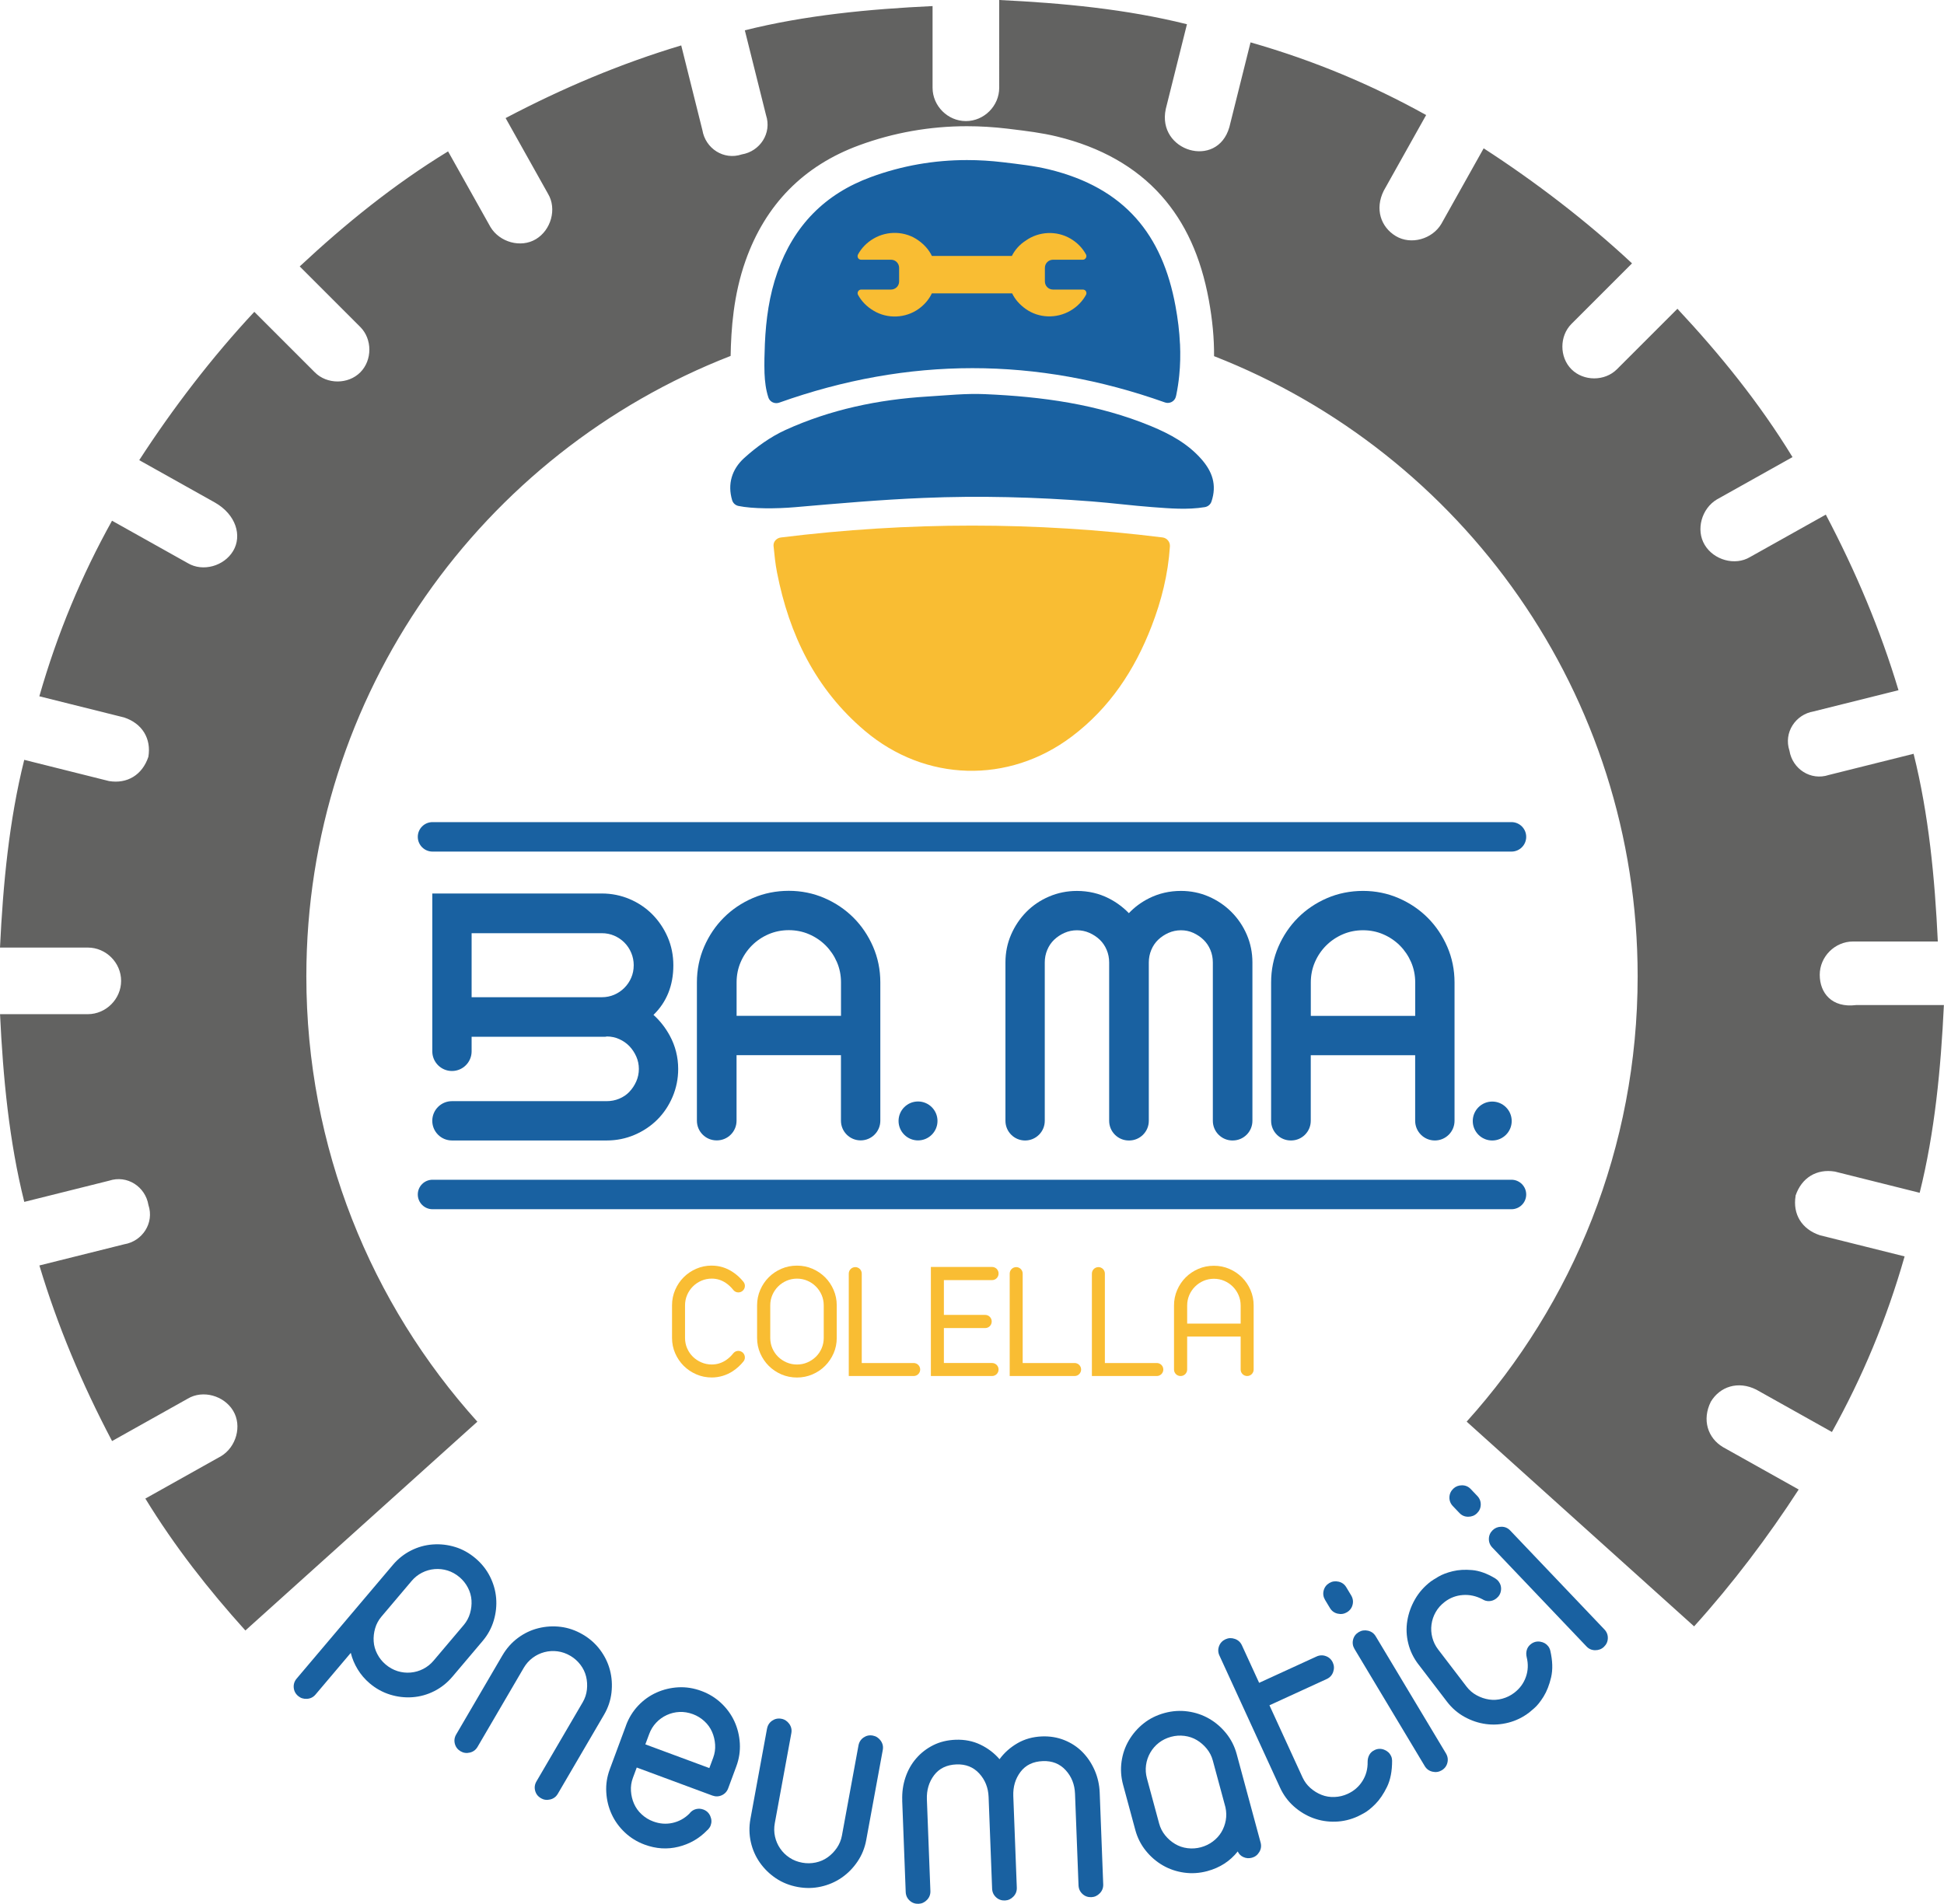 <?xml version="1.0" encoding="UTF-8"?>
<svg id="Livello_1" data-name="Livello 1" xmlns="http://www.w3.org/2000/svg" viewBox="0 0 908.64 890.02">
  <defs>
    <style>
      .cls-1 {
        fill: #f9bd33;
      }

      .cls-2 {
        fill: #1961a1;
      }

      .cls-3 {
        fill: #626261;
      }
    </style>
  </defs>
  <g>
    <path class="cls-2" d="M183.6,731.61c2.42-2.86,5.25-5.11,8.49-6.75,3.24-1.64,6.63-2.58,10.17-2.84,3.54-.26,7.02,.13,10.45,1.18,3.43,1.04,6.61,2.81,9.55,5.3,2.86,2.42,5.11,5.25,6.75,8.49,1.63,3.24,2.6,6.61,2.89,10.11,.29,3.5-.08,7-1.12,10.5-1.04,3.5-2.77,6.68-5.19,9.54l-14.13,16.7c-2.42,2.86-5.25,5.11-8.49,6.75-3.24,1.64-6.63,2.58-10.17,2.84-3.54,.26-7.04-.15-10.51-1.23-3.47-1.08-6.63-2.83-9.49-5.25-2.24-1.9-4.11-4.08-5.61-6.54-1.5-2.46-2.58-5.03-3.23-7.71l-16.49,19.49c-1.05,1.24-2.37,1.9-3.98,2-1.61,.1-2.99-.34-4.15-1.33-1.24-1.05-1.92-2.36-2.05-3.93-.13-1.57,.33-2.98,1.37-4.21l30.03-35.49,14.92-17.63Zm-5.32,24.16c-1.37,1.62-2.36,3.45-2.94,5.47-.59,2.03-.81,4.06-.68,6.09,.13,2.04,.69,4,1.68,5.9,.98,1.9,2.29,3.53,3.91,4.9,1.7,1.44,3.55,2.47,5.54,3.1,1.99,.62,4.02,.85,6.09,.68,2.07-.17,4.03-.73,5.9-1.68,1.86-.95,3.48-2.23,4.85-3.85l14.13-16.7c1.37-1.62,2.35-3.45,2.94-5.47,.58-2.02,.81-4.06,.68-6.09-.14-2.04-.69-4-1.68-5.9-.98-1.89-2.29-3.53-3.91-4.9-1.7-1.44-3.55-2.47-5.54-3.1-1.99-.62-4.03-.85-6.09-.68-2.07,.17-4.04,.73-5.9,1.68-1.86,.95-3.48,2.23-4.85,3.85l-14.13,16.7Z"/>
    <path class="cls-2" d="M234.86,773.84c1.89-3.23,4.29-5.94,7.2-8.11,2.91-2.17,6.09-3.69,9.53-4.55,3.44-.86,6.93-1.08,10.49-.64,3.56,.44,7,1.63,10.32,3.57,3.23,1.89,5.94,4.29,8.11,7.2,2.17,2.91,3.7,6.06,4.59,9.46,.89,3.4,1.12,6.91,.71,10.53-.42,3.63-1.57,7.06-3.46,10.29l-21.62,36.99c-.82,1.4-2.01,2.29-3.58,2.66-1.57,.38-3.01,.18-4.32-.59-1.4-.82-2.3-1.99-2.7-3.51-.4-1.52-.19-2.99,.63-4.38l21.62-36.99c1.07-1.84,1.72-3.8,1.95-5.9,.23-2.09,.1-4.14-.38-6.12-.49-1.98-1.37-3.82-2.67-5.52-1.3-1.7-2.86-3.08-4.7-4.16-1.93-1.13-3.92-1.82-5.99-2.09-2.07-.27-4.11-.14-6.12,.38-2.01,.53-3.85,1.42-5.52,2.67-1.67,1.25-3.04,2.8-4.12,4.63l-21.62,36.99c-.82,1.4-2.01,2.29-3.58,2.66-1.57,.38-3.01,.18-4.32-.59-1.4-.82-2.3-1.99-2.7-3.51-.4-1.52-.19-2.99,.63-4.39l21.62-36.99Z"/>
    <path class="cls-2" d="M292.6,806.61c1.3-3.51,3.2-6.59,5.69-9.23,2.49-2.64,5.35-4.68,8.59-6.13,3.24-1.45,6.65-2.26,10.23-2.45,3.58-.18,7.17,.39,10.78,1.73,3.51,1.3,6.59,3.2,9.23,5.69,2.64,2.49,4.69,5.33,6.16,8.52,1.46,3.19,2.3,6.61,2.52,10.25,.21,3.64-.33,7.23-1.63,10.74l-3.8,10.26c-.56,1.52-1.56,2.61-2.99,3.27-1.43,.66-2.91,.7-4.43,.14l-35.33-13.1-1.8,4.84c-.74,1.99-1.04,4.04-.9,6.15,.14,2.1,.61,4.09,1.44,5.96,.82,1.87,2.01,3.53,3.59,4.97,1.57,1.45,3.35,2.54,5.35,3.28,3.04,1.13,6.06,1.36,9.06,.69,3-.67,5.61-2.1,7.84-4.31l.3-.37c.77-.9,1.72-1.5,2.85-1.78,1.13-.28,2.27-.21,3.41,.21,1.52,.56,2.6,1.59,3.24,3.07,.64,1.48,.7,2.93,.17,4.36-.25,.67-.64,1.28-1.17,1.84l-.5,.46c-3.68,3.82-8.15,6.38-13.38,7.68-5.24,1.3-10.51,.96-15.83-1.01-3.52-1.3-6.59-3.2-9.23-5.69-2.64-2.49-4.7-5.33-6.16-8.52-1.47-3.19-2.31-6.61-2.52-10.25-.22-3.65,.33-7.22,1.63-10.74l7.61-20.52Zm9.03,8.86l29.92,11.09,1.8-4.84c.74-1.99,1.04-4.04,.9-6.15-.14-2.1-.62-4.09-1.44-5.96-.82-1.87-2.01-3.53-3.58-4.97-1.57-1.44-3.35-2.54-5.35-3.28-2.09-.77-4.18-1.12-6.26-1.03-2.09,.09-4.07,.57-5.96,1.44-1.89,.87-3.55,2.06-4.97,3.58-1.43,1.52-2.51,3.28-3.25,5.28l-1.8,4.84Z"/>
    <path class="cls-2" d="M358.52,808.14c.29-1.59,1.09-2.84,2.38-3.73,1.3-.89,2.74-1.2,4.34-.9,1.49,.27,2.71,1.07,3.66,2.37,.94,1.31,1.27,2.76,.98,4.35l-7.74,42.14c-.38,2.09-.35,4.16,.1,6.2,.45,2.04,1.26,3.91,2.44,5.62,1.18,1.71,2.64,3.14,4.39,4.28,1.74,1.15,3.71,1.92,5.91,2.32,2.09,.38,4.18,.36,6.27-.08,2.09-.44,3.96-1.25,5.62-2.44,1.66-1.19,3.09-2.65,4.28-4.39,1.19-1.74,1.98-3.65,2.37-5.74l7.74-42.14c.29-1.59,1.09-2.84,2.38-3.73,1.3-.89,2.74-1.2,4.34-.9,1.49,.28,2.71,1.07,3.66,2.37,.94,1.31,1.27,2.76,.98,4.35l-7.74,42.14c-.68,3.69-2.04,7.04-4.09,10.06-2.05,3.02-4.52,5.53-7.41,7.52-2.89,1.99-6.11,3.38-9.65,4.17-3.54,.79-7.16,.85-10.85,.17-3.79-.7-7.17-2.04-10.15-4.03-2.98-1.99-5.49-4.43-7.54-7.33-2.04-2.9-3.46-6.12-4.25-9.66-.79-3.54-.85-7.16-.17-10.85l7.74-42.14Z"/>
    <path class="cls-2" d="M421.72,841.65c-.14-3.74,.35-7.31,1.49-10.7,1.14-3.39,2.82-6.37,5.05-8.94,2.23-2.57,4.89-4.62,7.97-6.16,3.08-1.54,6.55-2.38,10.39-2.53,4.25-.16,8.13,.6,11.64,2.29,3.51,1.69,6.49,3.96,8.93,6.8,2.21-3.02,5.01-5.51,8.38-7.47,3.37-1.95,7.18-3.01,11.43-3.18,3.74-.14,7.24,.43,10.48,1.73,3.24,1.3,6.05,3.14,8.42,5.53,2.37,2.4,4.28,5.23,5.73,8.52,1.44,3.29,2.24,6.81,2.38,10.55l1.64,42.82c.06,1.62-.47,3.01-1.59,4.17-1.12,1.16-2.44,1.77-3.96,1.83-1.62,.06-3.01-.44-4.16-1.51-1.16-1.07-1.77-2.42-1.83-4.04l-1.64-42.82c-.17-4.35-1.63-8.02-4.38-11.01-2.75-2.99-6.3-4.4-10.65-4.23-4.55,.17-8.04,1.85-10.45,5.04-2.41,3.19-3.53,6.95-3.37,11.3l1.64,42.82c.06,1.62-.47,3.01-1.59,4.17-1.12,1.16-2.44,1.77-3.96,1.83-1.62,.06-3.01-.44-4.16-1.51-1.16-1.07-1.77-2.42-1.83-4.04l-1.64-42.82c-.17-4.35-1.63-8.02-4.38-11.01-2.75-2.99-6.3-4.4-10.65-4.23-4.55,.18-8.04,1.86-10.45,5.04-2.41,3.19-3.53,6.96-3.37,11.31l1.64,42.82c.06,1.62-.47,3.01-1.59,4.17-1.12,1.16-2.44,1.77-3.96,1.82-1.62,.06-3.01-.44-4.16-1.51-1.16-1.07-1.77-2.41-1.83-4.03l-1.64-42.82Z"/>
    <path class="cls-2" d="M524.94,834.38c-.98-3.62-1.22-7.23-.72-10.82,.5-3.6,1.64-6.92,3.44-9.98,1.8-3.05,4.1-5.7,6.91-7.93,2.81-2.23,6.07-3.84,9.79-4.85,3.62-.98,7.23-1.22,10.82-.72,3.6,.5,6.92,1.62,9.96,3.37,3.04,1.75,5.71,4.04,8,6.89,2.29,2.84,3.92,6.08,4.9,9.69l11.18,41.36c.42,1.57,.22,3.04-.62,4.42-.83,1.38-1.98,2.27-3.45,2.66-1.37,.37-2.68,.28-3.93-.28-1.25-.55-2.15-1.44-2.69-2.66-3.6,4.54-8.33,7.6-14.2,9.19-3.62,.98-7.23,1.22-10.82,.72-3.6-.5-6.92-1.62-9.96-3.37-3.04-1.75-5.71-4.04-8-6.89-2.29-2.84-3.92-6.07-4.9-9.69l-5.71-21.12Zm16.85,18.11c.56,2.05,1.5,3.9,2.83,5.53,1.33,1.63,2.87,2.98,4.63,4.02,1.75,1.05,3.69,1.71,5.8,1.97,2.12,.27,4.21,.12,6.26-.43s3.91-1.45,5.57-2.69c1.66-1.23,2.99-2.7,4.01-4.39,1.01-1.69,1.69-3.53,2.05-5.51,.35-1.98,.3-4.02-.15-6.1l-5.91-21.86c-.55-2.05-1.5-3.9-2.83-5.53-1.33-1.63-2.88-2.97-4.63-4.02-1.75-1.05-3.69-1.7-5.8-1.97-2.12-.27-4.21-.12-6.26,.43-2.15,.58-4.05,1.52-5.7,2.8-1.65,1.29-2.99,2.83-4.02,4.63-1.03,1.8-1.69,3.74-1.97,5.8-.28,2.07-.14,4.13,.41,6.19l5.71,21.12Z"/>
    <path class="cls-2" d="M569.98,773.99c-.68-1.47-.74-2.95-.19-4.43,.55-1.48,1.56-2.55,3.03-3.23,1.38-.63,2.83-.69,4.36-.16,1.52,.53,2.62,1.53,3.3,3l8.05,17.54,26.79-12.29c1.47-.68,2.95-.74,4.43-.19,1.48,.55,2.56,1.56,3.23,3.03,.63,1.38,.69,2.84,.16,4.36-.53,1.52-1.53,2.62-3,3.3l-26.79,12.29,15.46,33.7c.89,1.93,2.12,3.6,3.71,4.99,1.58,1.39,3.33,2.46,5.23,3.2,1.9,.75,3.92,1.07,6.05,.98,2.13-.09,4.17-.57,6.1-1.46,2.95-1.35,5.26-3.36,6.93-6.02,1.68-2.66,2.48-5.65,2.41-8.96,0-1.22,.27-2.32,.82-3.3,.55-.98,1.38-1.72,2.49-2.23,1.47-.68,2.96-.71,4.46-.12,1.5,.6,2.56,1.58,3.2,2.96,.3,.65,.45,1.35,.47,2.12,.02,4.9-.78,8.99-2.38,12.29-1.61,3.3-3.42,5.97-5.44,8.01-2.02,2.04-3.86,3.5-5.52,4.37-1.66,.87-2.54,1.33-2.63,1.37-3.41,1.56-6.92,2.4-10.55,2.5-3.63,.11-7.09-.45-10.38-1.67-3.29-1.22-6.3-3.04-9.03-5.47-2.73-2.43-4.87-5.34-6.44-8.75l-28.32-61.73Z"/>
    <path class="cls-2" d="M619.36,747.97c-.83-1.39-1.06-2.85-.68-4.38,.38-1.53,1.27-2.71,2.66-3.54,1.3-.78,2.74-.99,4.31-.64,1.57,.36,2.78,1.23,3.61,2.62l2.27,3.78c.83,1.39,1.06,2.85,.68,4.38-.38,1.53-1.27,2.71-2.66,3.54-1.3,.78-2.74,1-4.31,.64-1.57-.35-2.77-1.23-3.61-2.62l-2.27-3.78Zm13.76,22.93c-.83-1.39-1.06-2.85-.68-4.38,.38-1.53,1.27-2.71,2.66-3.54,1.3-.78,2.74-.99,4.31-.64,1.57,.36,2.78,1.23,3.61,2.62l32.82,54.73c.83,1.39,1.06,2.85,.68,4.38-.38,1.53-1.27,2.71-2.66,3.54-1.3,.78-2.74,1-4.31,.64-1.57-.36-2.77-1.23-3.61-2.62l-32.82-54.73Z"/>
    <path class="cls-2" d="M663.02,778.14c-2.34-3.06-3.94-6.36-4.8-9.91-.87-3.55-1.01-7.07-.43-10.57,.58-3.5,1.78-6.84,3.61-10.03,1.83-3.19,4.28-5.95,7.34-8.29,.56-.43,1.75-1.17,3.55-2.24,1.8-1.06,4.05-1.92,6.74-2.57,2.69-.65,5.71-.83,9.07-.53,3.35,.3,6.91,1.57,10.66,3.81,.73,.46,1.28,.93,1.65,1.41,.98,1.29,1.37,2.71,1.16,4.27-.21,1.57-.96,2.84-2.24,3.82-.97,.74-2.03,1.14-3.19,1.2-1.17,.06-2.25-.23-3.24-.87-2.97-1.55-6.03-2.21-9.17-1.98-3.14,.23-5.96,1.3-8.45,3.21-1.77,1.35-3.18,2.94-4.21,4.75-1.04,1.81-1.69,3.75-1.97,5.81-.28,2.06-.15,4.1,.38,6.12,.53,2.02,1.43,3.88,2.73,5.57l13.29,17.38c1.29,1.69,2.87,3.04,4.72,4.04,1.85,1.01,3.79,1.66,5.81,1.97,2.02,.31,4.06,.18,6.12-.38,2.06-.55,3.94-1.48,5.63-2.77,2.57-1.97,4.39-4.43,5.43-7.4,1.05-2.97,1.17-6.06,.37-9.27-.28-1.19-.25-2.33,.07-3.4,.33-1.08,.97-1.98,1.94-2.72,1.29-.98,2.73-1.35,4.32-1.1,1.59,.25,2.85,.98,3.77,2.18,.43,.56,.74,1.22,.93,1.97,1.1,4.77,1.23,8.94,.39,12.52-.84,3.57-2.02,6.58-3.53,9.01-1.52,2.44-2.99,4.26-4.42,5.48-1.43,1.22-2.18,1.86-2.26,1.92-2.98,2.28-6.22,3.87-9.74,4.77-3.52,.9-7.01,1.13-10.49,.66-3.48-.46-6.82-1.58-10.01-3.34-3.2-1.76-5.93-4.13-8.21-7.11l-13.29-17.38Z"/>
    <path class="cls-2" d="M679.09,704.1c-1.12-1.17-1.66-2.55-1.62-4.12,.04-1.57,.65-2.92,1.82-4.04,1.1-1.05,2.46-1.57,4.07-1.57,1.61,0,2.98,.59,4.09,1.77l3.04,3.19c1.12,1.17,1.66,2.55,1.62,4.12-.04,1.58-.65,2.92-1.82,4.04-1.1,1.05-2.46,1.57-4.07,1.57-1.61,0-2.98-.59-4.09-1.77l-3.04-3.19Zm18.44,19.37c-1.12-1.17-1.66-2.55-1.62-4.12,.04-1.57,.65-2.92,1.82-4.04,1.1-1.05,2.46-1.57,4.07-1.57,1.61,0,2.98,.59,4.09,1.77l44,46.22c1.12,1.17,1.66,2.55,1.62,4.12-.04,1.58-.65,2.92-1.82,4.04-1.1,1.05-2.46,1.57-4.07,1.57-1.61,0-2.98-.59-4.09-1.77l-44-46.22Z"/>
  </g>
  <path class="cls-3" d="M839.28,559.06c-1.42,8.5,2.83,15.57,11.33,18.4l39.62,9.9c-8.49,29.72-19.82,56.61-33.97,82.08l-35.37-19.81c-8.49-4.25-16.99-1.42-21.23,5.65-4.24,8.5-1.42,16.99,5.67,21.23l35.39,19.82c-14.27,22.05-30.93,44.11-48.88,63.98l-106.31-95.71c49.68-55.13,79.92-128.13,79.92-208.18,0-131.92-82.09-244.65-197.99-289.92,.07-8.32-.76-17-2.45-26.26-3.71-20.23-10.99-36.2-22.26-48.84-11.88-13.33-28.27-22.61-48.7-27.58-7.2-1.74-14.22-2.58-21.01-3.41l-2.27-.28c-6.34-.75-12.64-1.13-18.8-1.13-17.34,0-34.29,2.99-50.38,8.91-25.96,9.52-43.82,27.69-53.11,53.96-5.71,16.12-6.75,32.16-6.98,44.52-116.06,45.17-198.31,158-198.31,290.04,0,80.06,30.25,153.06,79.93,208.19l-108.43,97.62c-17.14-19.01-33.04-39.24-46.75-61.67l35.37-19.82c7.08-4.24,9.92-14.15,5.67-21.22-4.24-7.08-14.15-9.92-21.23-5.67l-35.37,19.82c-14.15-26.89-25.47-53.79-33.97-82.09l39.64-9.9c8.49-1.42,14.15-9.9,11.32-18.4-1.42-8.5-9.9-14.15-18.4-11.32l-39.62,9.9c-7.08-28.3-9.92-58.03-11.33-87.75H41.04c8.5-.01,15.57-7.08,15.57-15.58s-7.07-15.56-15.57-15.56H0c1.43-29.72,4.25-59.44,11.33-87.76l39.62,9.92c8.5,1.4,15.57-2.85,18.4-11.33,1.42-8.5-2.83-15.57-11.32-18.4l-39.64-9.9c8.5-29.72,19.82-56.61,33.97-82.08l35.37,19.81c7.08,4.25,16.99,1.42,21.23-5.65,4.25-7.08,1.42-16.99-8.49-22.65l-35.39-19.82c15.57-24.05,33.97-48.12,53.79-69.34l28.3,28.3c5.65,5.67,15.57,5.67,21.22,0,5.67-5.67,5.67-15.57,0-21.23l-28.3-28.3c21.23-19.81,43.87-38.21,69.34-53.78l19.82,35.37c4.25,7.08,14.15,9.92,21.23,5.67,7.07-4.24,9.9-14.15,5.67-21.22l-19.82-35.39c26.89-14.15,53.78-25.47,82.08-33.97l9.9,39.64c1.42,8.5,9.92,14.15,18.4,11.32,8.5-1.42,14.15-9.9,11.33-18.4l-9.9-39.62c28.3-7.08,58.03-9.92,87.75-11.33V41.04c.01,8.5,7.1,15.57,15.58,15.57s15.57-7.07,15.57-15.57V0c29.72,1.43,59.44,4.25,87.75,11.33l-9.9,39.62c-4.25,19.82,24.05,28.3,29.72,8.5l9.9-39.64c29.72,8.49,56.61,19.82,82.08,33.97l-19.81,35.37c-4.25,8.5-1.42,16.99,5.65,21.23,7.08,4.24,16.99,1.42,21.23-5.67l19.82-35.37c24.05,15.56,48.11,33.96,69.34,53.78l-28.3,28.3c-5.67,5.67-5.67,15.57,0,21.23,5.67,5.65,15.57,5.65,21.22,0l28.3-28.3c19.82,21.22,38.22,43.87,53.79,69.34l-35.39,19.82c-7.07,4.24-9.9,14.15-5.65,21.22,4.24,7.08,14.15,9.92,21.22,5.67l35.39-19.82c14.15,26.89,25.47,53.79,33.97,82.09l-39.64,9.9c-8.5,1.42-14.15,9.9-11.32,18.4,1.4,8.5,9.9,14.15,18.4,11.32l39.62-9.9c7.07,28.3,9.92,58.03,11.32,87.75h-39.62c-8.49,0-15.57,7.08-15.57,15.57s5.65,15.57,16.99,14.15h41.04c-1.42,29.72-4.25,59.44-11.32,87.76l-39.64-9.92c-8.5-1.4-15.57,2.85-18.4,11.33Z"/>
  <g>
    <g>
      <path class="cls-2" d="M551.53,160.8c-.26-5.92-1.01-11.82-2.09-17.68-6.1-33.25-23.54-55.24-59.15-63.93-7-1.69-14.26-2.47-21.44-3.34-5.67-.68-11.29-1.02-16.88-1.02-15.28,0-30.28,2.57-44.92,7.95-21.48,7.88-35.99,22.69-43.65,44.38-3.87,10.91-5.38,22.19-5.89,33.51-.1,2.28-.17,4.56-.21,6.85-.03,2.3-.05,4.64,.04,7,.16,3.79,.6,7.61,1.8,11.29,.54,1.64,2.07,2.65,3.71,2.65,.45,0,.89-.07,1.34-.22,30.21-10.76,60.28-16.13,90.34-16.13s59.9,5.34,89.94,16.01c.45,.16,.89,.24,1.34,.24,1.65,0,3.21-1.04,3.73-2.7,.09-.3,.17-.6,.24-.92,.63-3.06,1.1-6.11,1.4-9.18,.5-4.92,.59-9.84,.37-14.76Z"/>
      <path class="cls-2" d="M566.22,234.52c-.46,1.37-1.68,2.33-3.1,2.56-8.21,1.34-16.36,.59-24.44,0-9.46-.71-18.88-1.93-28.34-2.67-26.21-2.03-52.46-2.74-78.7-1.63-20.07,.82-40.1,2.6-60.1,4.33-8.77,.75-19.69,.8-26.39-.58-1.39-.29-2.53-1.31-2.94-2.67-2.23-7.47-.22-14.42,5.63-19.74,5.71-5.17,12.28-9.91,19.25-13.09,21.05-9.59,43.44-14.25,66.49-15.66,8.9-.54,17.86-1.5,26.74-1.11,26.61,1.14,52.85,4.67,77.73,14.97,8.84,3.66,17.18,8.18,23.6,15.54,4.88,5.61,7.26,11.8,4.58,19.76Z"/>
      <path class="cls-1" d="M543.39,251.25c2.07,.26,3.57,2.09,3.44,4.17-.86,13.11-3.96,25.41-8.57,37.33-7.9,20.46-19.57,38.22-37.34,51.6-29.57,22.27-68.45,21.23-96.71-2.72-23.01-19.49-35.33-44.92-41.02-73.98-.81-4.1-1.21-8.28-1.63-12.45-.01-.13-.02-.26-.01-.39,.06-1.84,1.6-3.31,3.43-3.54,59.85-7.41,118.94-7.4,178.42-.02Z"/>
    </g>
    <path class="cls-1" d="M472.95,119.65h-37.38c-1.35-2.84-3.52-5.28-6.37-7.31-6.09-4.33-14.36-4.6-20.86-.81-3.25,1.9-5.69,4.47-7.31,7.45-.54,1.08,.14,2.44,1.49,2.44h13.95c2.17,0,3.79,1.76,3.79,3.79v6.37c0,2.17-1.76,3.79-3.79,3.79h-13.95c-1.22,0-2.03,1.35-1.49,2.44,1.62,2.98,4.06,5.55,7.31,7.45,6.5,3.93,14.9,3.52,20.99-.81,2.84-2.03,4.88-4.47,6.23-7.31h37.52c1.35,2.84,3.52,5.28,6.37,7.31,6.09,4.33,14.36,4.6,20.86,.81,3.25-1.9,5.69-4.47,7.31-7.45,.54-1.08-.14-2.44-1.49-2.44h-13.95c-2.17,0-3.79-1.76-3.79-3.79v-6.37c0-2.17,1.76-3.79,3.79-3.79h13.95c1.22,0,2.03-1.35,1.49-2.44-1.62-2.98-4.06-5.55-7.31-7.45-6.5-3.79-14.76-3.39-20.86,.95-2.98,1.9-5.15,4.47-6.5,7.18h0Z"/>
  </g>
  <g>
    <path class="cls-2" d="M576.05,533.16h.15c5.07,0,9.19-4.12,9.19-9.19v-74.05c0-4.56-.89-8.92-2.63-12.97-1.73-4.01-4.15-7.58-7.19-10.63-3.04-3.04-6.62-5.46-10.63-7.2-4.04-1.75-8.4-2.63-12.97-2.63-5.32,0-10.34,1.16-14.91,3.45-3.6,1.8-6.75,4.13-9.42,6.96-2.72-2.82-5.88-5.15-9.43-6.95-4.53-2.29-9.52-3.45-14.85-3.45-4.56,0-8.95,.88-13.03,2.63-4.07,1.74-7.66,4.17-10.65,7.22-2.98,3.04-5.37,6.61-7.1,10.61-1.75,4.04-2.63,8.4-2.63,12.97v74.05c0,5.07,4.12,9.19,9.19,9.19s9.19-4.12,9.19-9.19v-74.05c0-2.05,.39-4.02,1.16-5.86,.76-1.82,1.83-3.41,3.18-4.71,1.38-1.33,3.02-2.43,4.9-3.26,1.82-.8,3.77-1.21,5.81-1.21s3.99,.41,5.81,1.21c1.87,.83,3.52,1.92,4.9,3.26,1.35,1.31,2.42,2.89,3.18,4.71,.77,1.83,1.16,3.8,1.16,5.86v74.05c0,5.07,4.12,9.19,9.19,9.19h.15c5.07,0,9.19-4.12,9.19-9.19v-74.05c0-2.05,.39-4.02,1.16-5.86,.76-1.82,1.83-3.41,3.18-4.71,1.38-1.33,3.02-2.43,4.9-3.26,1.82-.8,3.77-1.21,5.81-1.21s3.95,.4,5.71,1.2c1.83,.83,3.46,1.93,4.84,3.27,1.35,1.31,2.42,2.89,3.18,4.71,.77,1.83,1.15,3.8,1.15,5.86v74.05c0,5.07,4.12,9.19,9.19,9.19Z"/>
    <path class="cls-2" d="M670.67,533.16c5.07,0,9.19-4.12,9.19-9.19v-64.69c0-5.87-1.14-11.48-3.39-16.67-2.24-5.16-5.32-9.73-9.16-13.57-3.84-3.84-8.4-6.92-13.57-9.16-5.19-2.25-10.8-3.39-16.67-3.39s-11.63,1.14-16.82,3.39c-5.16,2.23-9.73,5.31-13.57,9.16-3.84,3.84-6.92,8.41-9.16,13.57-2.25,5.19-3.39,10.8-3.39,16.67v64.69c0,5.07,4.12,9.19,9.19,9.19h.15c5.07,0,9.19-4.12,9.19-9.19v-30.66h48.8v30.66c0,5.07,4.12,9.19,9.19,9.19Zm-9.19-73.88v15.64h-48.8v-15.64c0-3.35,.64-6.53,1.9-9.45,1.27-2.95,3.04-5.57,5.26-7.79,2.22-2.22,4.84-3.99,7.79-5.26,2.93-1.26,6.11-1.9,9.45-1.9s6.53,.64,9.45,1.9c2.95,1.27,5.57,3.04,7.79,5.26,2.21,2.22,3.98,4.84,5.26,7.79,1.26,2.93,1.9,6.11,1.9,9.45Z"/>
    <path class="cls-2" d="M697.48,514.97c-5.02,0-9.1,4.08-9.1,9.1s4.08,9.1,9.1,9.1,9.1-4.08,9.1-9.1-4.08-9.1-9.1-9.1Z"/>
    <path class="cls-2" d="M402.28,533.12c5.07,0,9.19-4.12,9.19-9.19v-64.69c0-5.87-1.14-11.48-3.39-16.67-2.24-5.16-5.32-9.73-9.16-13.57-3.84-3.84-8.4-6.92-13.57-9.16-5.19-2.25-10.8-3.39-16.67-3.39s-11.63,1.14-16.82,3.39c-5.16,2.23-9.73,5.31-13.57,9.16-3.84,3.84-6.92,8.41-9.16,13.57-2.25,5.19-3.39,10.8-3.39,16.67v64.69c0,5.07,4.12,9.19,9.19,9.19h.15c5.07,0,9.19-4.12,9.19-9.19v-30.66h48.8v30.66c0,5.07,4.12,9.19,9.19,9.19Zm-9.19-73.88v15.64h-48.8v-15.64c0-3.35,.64-6.53,1.9-9.45,1.27-2.95,3.04-5.57,5.26-7.79,2.22-2.22,4.84-3.99,7.79-5.26,2.93-1.26,6.11-1.9,9.45-1.9s6.53,.64,9.45,1.9c2.95,1.27,5.57,3.04,7.79,5.26,2.21,2.22,3.98,4.84,5.26,7.79,1.26,2.93,1.9,6.11,1.9,9.45Z"/>
    <path class="cls-2" d="M294.15,510.45c-1.3,1.35-2.89,2.42-4.72,3.18-1.83,.77-3.8,1.15-5.86,1.15h-72.33c-5.07,0-9.19,4.12-9.19,9.19s4.12,9.19,9.19,9.19h72.33c4.57,0,8.95-.88,13.03-2.63,4.06-1.73,7.64-4.13,10.64-7.12,2.99-2.99,5.39-6.57,7.12-10.64,1.74-4.09,2.63-8.47,2.63-13.03,0-5.55-1.33-10.8-3.94-15.6-2.05-3.75-4.6-7-7.61-9.69,6.17-5.99,9.29-13.77,9.29-23.17,0-4.66-.89-9.08-2.63-13.12-1.73-4-4.12-7.57-7.1-10.61-3-3.05-6.59-5.48-10.66-7.22-4.09-1.74-8.47-2.63-13.03-2.63h-79.25v73.79c0,5.07,4.12,9.19,9.19,9.19s9.19-4.12,9.19-9.19v-6.8h62.08c.42,0,.8-.05,1.16-.15,2.02,.01,3.89,.41,5.7,1.21,1.84,.81,3.44,1.92,4.76,3.28,1.33,1.38,2.43,3.02,3.26,4.89,.81,1.84,1.21,3.75,1.21,5.81s-.41,3.99-1.21,5.81c-.83,1.87-1.92,3.52-3.26,4.9Zm2.05-59.16c0,2.05-.39,3.99-1.15,5.76-.77,1.8-1.85,3.4-3.22,4.77-1.37,1.37-2.97,2.45-4.76,3.22-1.78,.76-3.71,1.15-5.76,1.15h-60.87v-29.93h60.87c2.05,0,3.98,.39,5.76,1.15,1.79,.77,3.4,1.85,4.77,3.22,1.36,1.36,2.44,2.98,3.21,4.82,.77,1.83,1.16,3.8,1.16,5.85Z"/>
    <path class="cls-2" d="M419.99,524.03c0,5.02,4.08,9.1,9.1,9.1s9.1-4.08,9.1-9.1-4.08-9.1-9.1-9.1-9.1,4.08-9.1,9.1Z"/>
    <path class="cls-2" d="M706.47,551.52H202.17c-3.81,0-6.89,3.09-6.89,6.89s3.09,6.89,6.89,6.89h504.3c3.81,0,6.89-3.09,6.89-6.89s-3.09-6.89-6.89-6.89Z"/>
    <path class="cls-2" d="M202.17,398.11h504.3c3.81,0,6.89-3.09,6.89-6.89s-3.09-6.89-6.89-6.89H202.17c-3.81,0-6.89,3.09-6.89,6.89s3.09,6.89,6.89,6.89Z"/>
  </g>
  <g>
    <path class="cls-1" d="M332.7,591.67c3.45,0,6.65,.96,9.6,2.86,1.99,1.28,3.73,2.86,5.22,4.74,1.17,1.47,.71,3.65-.94,4.55h0c-1.3,.71-2.92,.38-3.83-.78-1-1.28-2.16-2.37-3.49-3.27-2-1.35-4.19-2.03-6.57-2.03-1.72,0-3.34,.33-4.85,.98-1.51,.65-2.84,1.55-3.98,2.69-1.14,1.14-2.04,2.47-2.69,3.98-.65,1.51-.98,3.13-.98,4.85v15.22c0,1.72,.32,3.34,.98,4.85,.65,1.51,1.55,2.83,2.69,3.95,1.14,1.12,2.47,2,3.98,2.65,1.51,.65,3.13,.98,4.85,.98,2.37,0,4.56-.66,6.57-1.99,1.32-.88,2.48-1.95,3.47-3.22,.92-1.17,2.55-1.49,3.85-.77h.02c1.63,.92,2.08,3.1,.91,4.55-1.43,1.78-3.09,3.29-4.97,4.53-2.91,1.92-6.36,2.97-9.85,2.97-2.56,0-4.97-.49-7.23-1.47-2.26-.98-4.23-2.31-5.9-3.98-1.68-1.68-3-3.63-3.98-5.87-.98-2.24-1.47-4.63-1.47-7.19v-15.22c0-2.56,.49-4.97,1.47-7.23,.98-2.26,2.31-4.23,3.98-5.9,1.68-1.68,3.64-3,5.9-3.98,2.26-.98,4.67-1.47,7.23-1.47Z"/>
    <path class="cls-1" d="M391.1,625.47c0,2.56-.49,4.96-1.47,7.19-.98,2.23-2.31,4.19-3.98,5.87s-3.64,3-5.9,3.98c-2.26,.98-4.67,1.47-7.23,1.47s-5.04-.49-7.3-1.47c-2.26-.98-4.23-2.31-5.9-3.98-1.68-1.68-3-3.63-3.98-5.87-.98-2.24-1.47-4.63-1.47-7.19v-15.22c0-2.56,.49-4.97,1.47-7.23,.98-2.26,2.3-4.23,3.98-5.9,1.68-1.68,3.64-3,5.9-3.98,2.26-.98,4.69-1.47,7.3-1.47s4.97,.49,7.23,1.47c2.26,.98,4.22,2.31,5.9,3.98s3,3.64,3.98,5.9c.98,2.26,1.47,4.67,1.47,7.23v15.22Zm-6.08-15.22c0-1.72-.33-3.34-.98-4.85-.65-1.51-1.55-2.84-2.69-3.98-1.14-1.14-2.47-2.04-3.98-2.69-1.51-.65-3.13-.98-4.85-.98s-3.34,.33-4.85,.98c-1.51,.65-2.84,1.55-3.98,2.69-1.14,1.14-2.04,2.47-2.69,3.98-.65,1.51-.98,3.13-.98,4.85v15.22c0,1.72,.33,3.34,.98,4.85,.65,1.51,1.55,2.83,2.69,3.95,1.14,1.12,2.47,2,3.98,2.65,1.51,.65,3.13,.98,4.85,.98s3.34-.32,4.85-.98c1.51-.65,2.84-1.54,3.98-2.65,1.14-1.12,2.04-2.43,2.69-3.95,.65-1.51,.98-3.13,.98-4.85v-15.22Z"/>
    <path class="cls-1" d="M399.75,592.36h0c1.68,0,3.04,1.36,3.04,3.04v41.8h24.27c1.68,0,3.04,1.36,3.04,3.04h0c0,1.68-1.36,3.04-3.04,3.04h-30.34v-47.87c0-1.68,1.36-3.04,3.04-3.04Z"/>
    <path class="cls-1" d="M435.1,592.29h28.6c1.68,0,3.04,1.36,3.04,3.04v.07c0,1.68-1.36,3.04-3.04,3.04h-22.52v16.27h19.31c1.68,0,3.04,1.36,3.04,3.04v.07c0,1.68-1.36,3.04-3.04,3.04h-19.31v16.34h22.52c1.68,0,3.04,1.36,3.04,3.04h0c0,1.68-1.36,3.04-3.04,3.04h-28.6v-50.98Z"/>
    <path class="cls-1" d="M474.97,592.36h0c1.68,0,3.04,1.36,3.04,3.04v41.8h24.27c1.68,0,3.04,1.36,3.04,3.04h0c0,1.68-1.36,3.04-3.04,3.04h-30.34v-47.87c0-1.68,1.36-3.04,3.04-3.04Z"/>
    <path class="cls-1" d="M513.39,592.36h0c1.68,0,3.04,1.36,3.04,3.04v41.8h24.27c1.68,0,3.04,1.36,3.04,3.04h0c0,1.68-1.36,3.04-3.04,3.04h-30.34v-47.87c0-1.68,1.36-3.04,3.04-3.04Z"/>
    <path class="cls-1" d="M554.89,624.84v15.4c0,1.68-1.36,3.04-3.04,3.04h-.07c-1.68,0-3.04-1.36-3.04-3.04v-29.93c0-2.56,.49-4.97,1.47-7.23,.98-2.26,2.31-4.23,3.98-5.9s3.64-3,5.9-3.98c2.26-.98,4.69-1.47,7.3-1.47s4.97,.49,7.23,1.47c2.26,.98,4.23,2.31,5.9,3.98,1.68,1.68,3,3.64,3.98,5.9,.98,2.26,1.47,4.67,1.47,7.23v29.93c0,1.68-1.36,3.04-3.04,3.04h0c-1.68,0-3.04-1.36-3.04-3.04v-15.4h-25Zm25-14.53c0-1.72-.33-3.34-.98-4.85-.65-1.51-1.55-2.84-2.69-3.98-1.14-1.14-2.47-2.04-3.98-2.69-1.51-.65-3.13-.98-4.85-.98s-3.34,.33-4.85,.98c-1.51,.65-2.84,1.55-3.98,2.69-1.14,1.14-2.04,2.47-2.69,3.98-.65,1.51-.98,3.13-.98,4.85v8.45h25v-8.45Z"/>
  </g>
</svg>